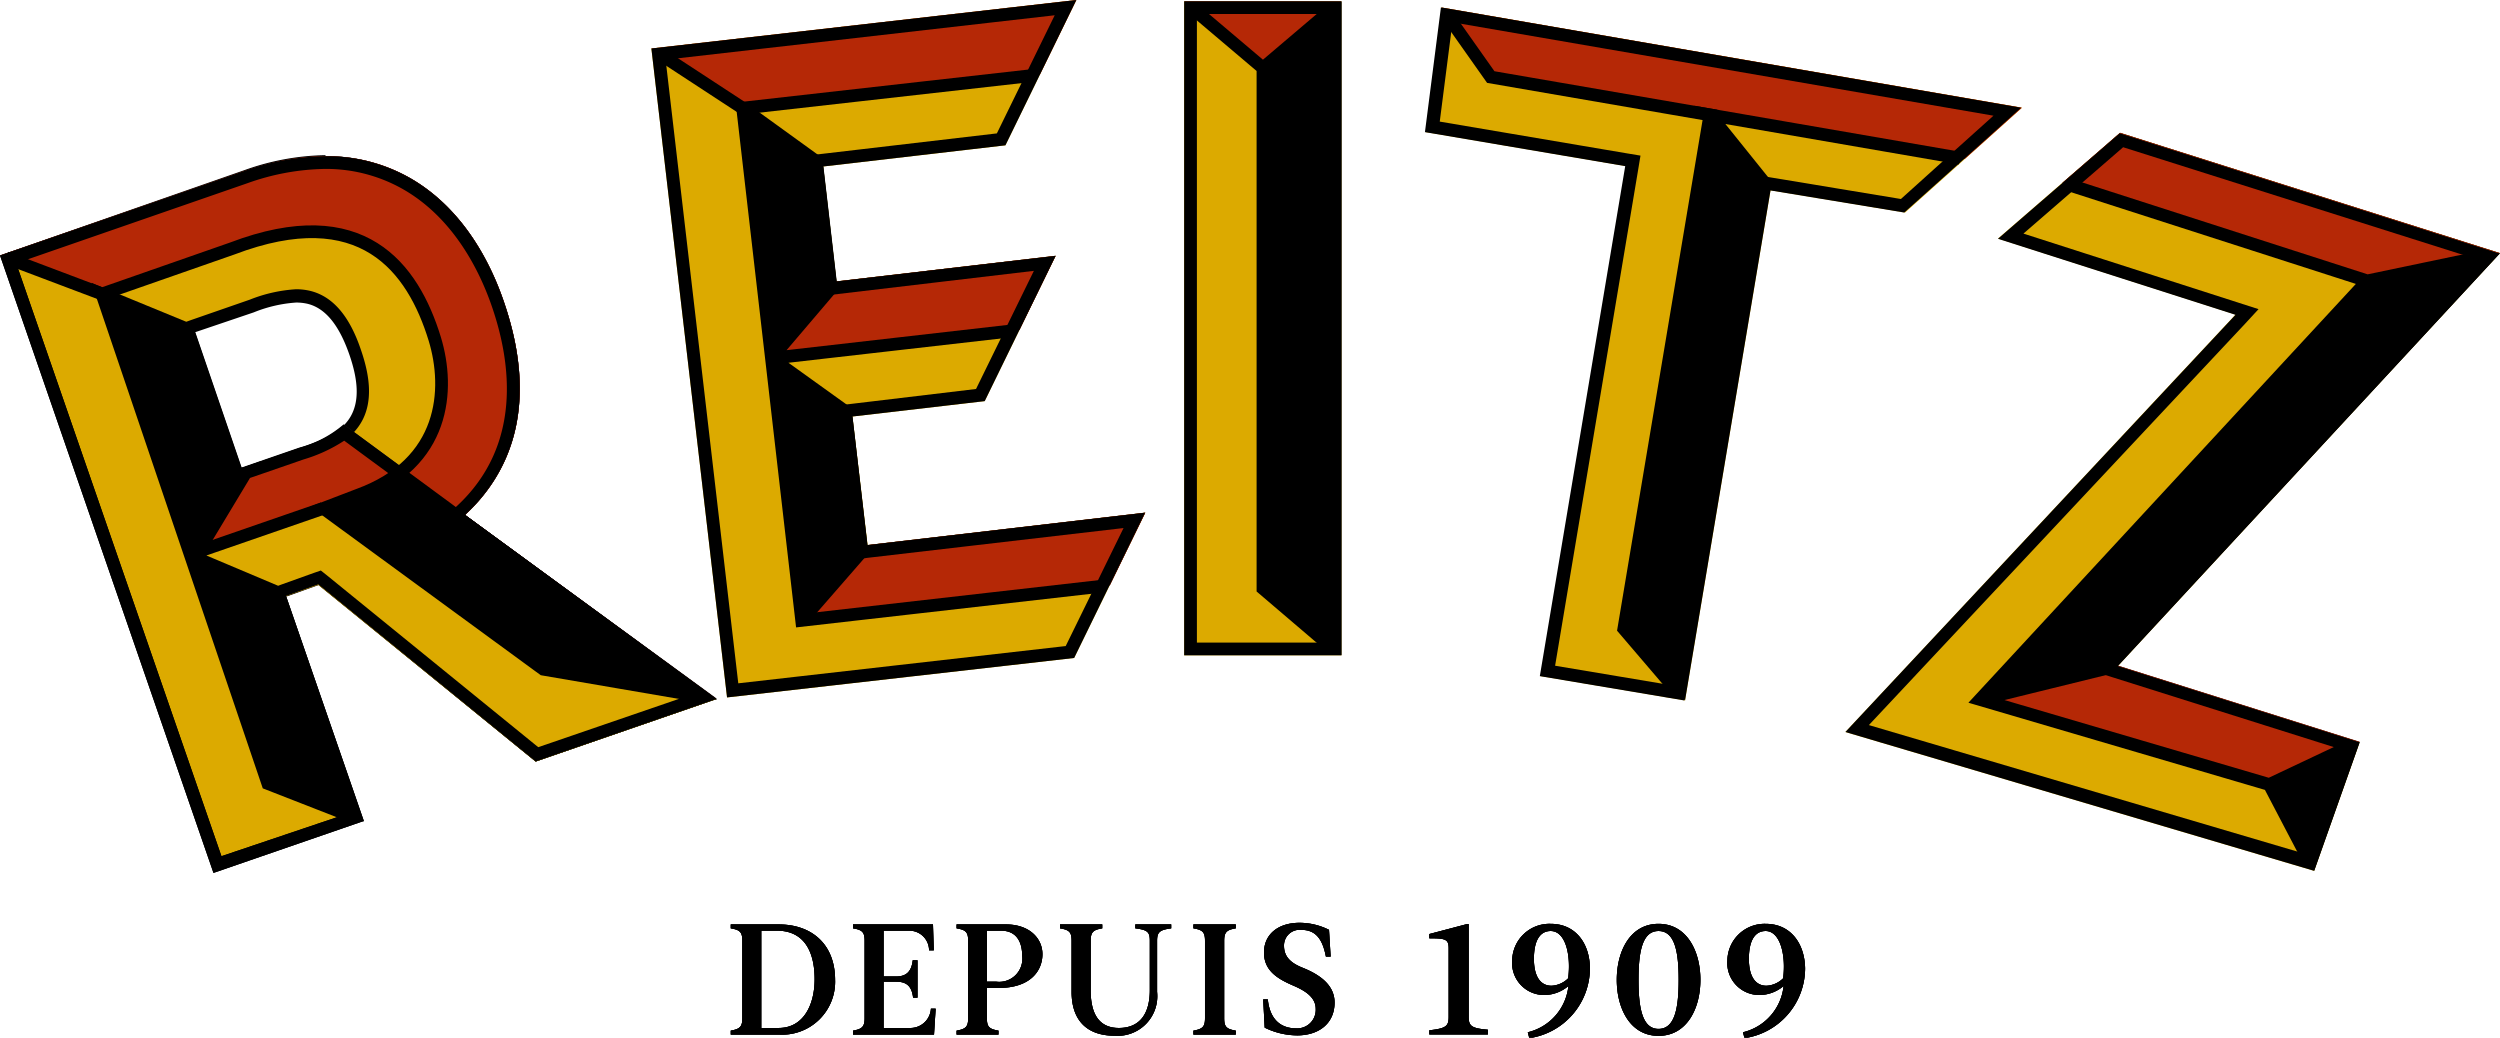 <svg viewBox="0 0 216.08 89.68" xmlns="http://www.w3.org/2000/svg"><path d="m98.99 44.31-24 2.8L73.68 36l11.43-1.33 6.13-12.56-18.94 2.21-1.15-9.93 15.75-1.83L93.03 0 56.3 4.19l6.54 56.09 30-3.41zm117.09-22.43-32.84-10.4-10.55 9.14 20.53 6.57-33.72 36.08 40.52 12 3.93-11.11-20.9-6.59zm-82.92 36.56 12.48 2.1 7.39-44.09 11.63 1.92 5.17-4.63 4.93-4.43L124.61.65l-1.38 10.77 17.31 2.94zm-30.81-1.8h13.59V.11h-13.6z" fill="#dcaa00"/><path d="M67.3 79.9h-4.14v.34c.81.13 1 .34 1 1.08V88c0 .74-.2.94-1 1.08v.34h4.14a4.58 4.58 0 0 0 4.88-4.75c-.01-3.01-1.97-4.77-4.88-4.77zm0 8.95h-1.5v-8.41h1.36c2.27 0 3.25 1.7 3.25 4.2 0 2.15-.92 4.21-3.11 4.21zm11.45 0h-2.38v-4h1.09c.81 0 1.34.3 1.46 1.38h.38V83h-.41c-.12 1.08-.65 1.4-1.46 1.4h-1.06v-3.96h2.24a1.7 1.7 0 0 1 1.69 1.7h.41l-.07-2.24h-6.91v.34c.81.13 1 .34 1 1.08V88c0 .74-.21.94-1 1.08v.34h7l.14-2.24h-.41a1.77 1.77 0 0 1-1.71 1.67zm8.2-8.95h-4.27v.34c.81.13 1 .34 1 1.08V88c0 .74-.2.94-1 1.08v.34h3.62v-.34c-.82-.14-1-.34-1-1.08v-2.61h1c2.85 0 3.8-1.56 3.8-2.92s-1.12-2.57-3.15-2.57zm-.82 4.95h-.83v-4.41h1.22c1.42 0 1.83 1.09 1.83 2.17a2 2 0 0 1-2.22 2.24zm12-4.61c1.09.13 1.25.34 1.25 1.08v4.27c0 2-.84 3.26-2.67 3.26-1.63 0-2.44-1.09-2.44-3.26v-4.27c0-.74.2-.95 1-1.08v-.34h-3.65v.34c.82.13 1 .34 1 1.08v4.41c0 2.34 1.21 3.79 3.73 3.79a3.43 3.43 0 0 0 3.66-3.79v-4.41c0-.74.2-.95 1.22-1.08v-.34h-3.1zm5.02 0c.81.13 1 .34 1 1.08V88c0 .74-.2.94-1 1.08v.34h3.66v-.34c-.82-.14-1-.34-1-1.08v-6.68c0-.74.2-.95 1-1.08v-.34h-3.66zm9.4 3.39c-.93-.38-1.57-.9-1.57-1.87a1.35 1.35 0 0 1 1.49-1.39c1.17 0 1.82.68 2.13 2.31h.41l-.14-2.31a5.67 5.67 0 0 0-2.55-.61c-1.85 0-3.07 1-3.07 2.57s1.17 2.27 2.54 2.86c1 .43 1.93 1 1.93 2a1.6 1.6 0 0 1-1.72 1.69c-1 0-2.21-.47-2.42-2.5h-.4l.13 2.44a6.44 6.44 0 0 0 2.82.67c1.82 0 3.22-1 3.22-2.84 0-1.6-1.44-2.48-2.8-3.02zm14.39 4.24v-8h-.14l-3.26.86v.37c1.38 0 1.67.07 1.67.86v5.93c0 .8-.22 1-1.67 1.16v.36h5.06V89c-1.44-.12-1.66-.33-1.66-1.13zm7.1-8.02A3.22 3.22 0 0 0 130.7 83a2.77 2.77 0 0 0 2.73 3 3.25 3.25 0 0 0 2.13-.78 4.6 4.6 0 0 1-3.51 4l.13.51a6.12 6.12 0 0 0 5.24-6c0-2.13-1.2-3.88-3.38-3.88zm1.5 4.71a2.2 2.2 0 0 1-1.44.64c-1 0-1.52-.87-1.52-2.32 0-1.64.55-2.41 1.45-2.41 1.27 0 1.77 2.04 1.51 4.09zm7.81-4.71c-2.46 0-3.61 2.38-3.61 4.84s1.15 4.84 3.61 4.84 3.62-2.38 3.62-4.84-1.16-4.84-3.62-4.84zm0 9.08c-1.37 0-1.73-1.71-1.73-4.24s.36-4.22 1.73-4.22 1.74 1.69 1.74 4.22-.36 4.24-1.74 4.24zm9.27-9.08A3.22 3.22 0 0 0 149.3 83a2.77 2.77 0 0 0 2.73 3 3.25 3.25 0 0 0 2.13-.78 4.6 4.6 0 0 1-3.51 4l.13.51a6.12 6.12 0 0 0 5.24-6c-.02-2.13-1.22-3.88-3.4-3.88zm1.5 4.71a2.2 2.2 0 0 1-1.44.64c-1 0-1.52-.87-1.52-2.32 0-1.64.55-2.41 1.45-2.41 1.24 0 1.77 2.04 1.51 4.09zM74.98 47.11 73.68 36l-7.01-5.04 2.62 22.66 26.64-3.04 3.06-6.27z"/><path d="M89.87 6.47 93.03 0 56.3 4.19l7.89 5.16z" fill="#b52806"/><path d="m72.32 24.32-1.15-9.93-6.98-5.04 2.48 21.61 21.44-2.44 3.13-6.41zM67.3 79.9h-4.14v.34c.81.13 1 .34 1 1.08V88c0 .74-.2.94-1 1.08v.34h4.14a4.58 4.58 0 0 0 4.88-4.75c-.01-3.01-1.97-4.77-4.88-4.77zm0 8.95h-1.5v-8.41h1.36c2.27 0 3.25 1.7 3.25 4.2 0 2.15-.92 4.21-3.11 4.21zm11.45 0h-2.38v-4h1.09c.81 0 1.34.3 1.46 1.38h.38V83h-.41c-.12 1.08-.65 1.4-1.46 1.4h-1.06v-3.96h2.24a1.7 1.7 0 0 1 1.69 1.7h.41l-.07-2.24h-6.91v.34c.81.13 1 .34 1 1.08V88c0 .74-.21.94-1 1.08v.34h7l.14-2.24h-.41a1.77 1.77 0 0 1-1.71 1.67zm8.2-8.95h-4.27v.34c.81.13 1 .34 1 1.08V88c0 .74-.2.94-1 1.08v.34h3.62v-.34c-.82-.14-1-.34-1-1.08v-2.61h1c2.85 0 3.8-1.56 3.8-2.92s-1.12-2.57-3.15-2.57zm-.82 4.95h-.83v-4.41h1.22c1.42 0 1.83 1.09 1.83 2.17a2 2 0 0 1-2.22 2.24zm12-4.61c1.09.13 1.25.34 1.25 1.08v4.27c0 2-.84 3.26-2.67 3.26-1.63 0-2.44-1.09-2.44-3.26v-4.27c0-.74.2-.95 1-1.08v-.34h-3.65v.34c.82.13 1 .34 1 1.08v4.41c0 2.34 1.21 3.79 3.73 3.79a3.43 3.43 0 0 0 3.66-3.79v-4.41c0-.74.2-.95 1.22-1.08v-.34h-3.1zm5.02 0c.81.13 1 .34 1 1.08V88c0 .74-.2.94-1 1.08v.34h3.66v-.34c-.82-.14-1-.34-1-1.08v-6.68c0-.74.2-.95 1-1.08v-.34h-3.66zm9.4 3.39c-.93-.38-1.57-.9-1.57-1.87a1.35 1.35 0 0 1 1.49-1.39c1.17 0 1.82.68 2.13 2.31h.41l-.14-2.31a5.67 5.67 0 0 0-2.55-.61c-1.85 0-3.07 1-3.07 2.57s1.17 2.27 2.54 2.86c1 .43 1.93 1 1.93 2a1.6 1.6 0 0 1-1.72 1.69c-1 0-2.21-.47-2.42-2.5h-.4l.13 2.44a6.44 6.44 0 0 0 2.82.67c1.82 0 3.22-1 3.22-2.84 0-1.6-1.44-2.48-2.8-3.02zm14.39 4.24v-8h-.14l-3.26.86v.37c1.38 0 1.67.07 1.67.86v5.93c0 .8-.22 1-1.67 1.16v.36h5.06V89c-1.44-.12-1.66-.33-1.66-1.13zm7.1-8.02A3.22 3.22 0 0 0 130.7 83a2.77 2.77 0 0 0 2.73 3 3.25 3.25 0 0 0 2.13-.78 4.6 4.6 0 0 1-3.51 4l.13.51a6.12 6.12 0 0 0 5.24-6c0-2.13-1.2-3.88-3.38-3.88zm1.5 4.71a2.2 2.2 0 0 1-1.44.64c-1 0-1.52-.87-1.52-2.32 0-1.64.55-2.41 1.45-2.41 1.27 0 1.77 2.04 1.51 4.09zm7.81-4.71c-2.46 0-3.61 2.38-3.61 4.84s1.15 4.84 3.61 4.84 3.62-2.38 3.62-4.84-1.16-4.84-3.62-4.84zm0 9.08c-1.37 0-1.73-1.71-1.73-4.24s.36-4.22 1.73-4.22 1.74 1.69 1.74 4.22-.36 4.24-1.74 4.24zm9.27-9.08A3.22 3.22 0 0 0 149.3 83a2.77 2.77 0 0 0 2.73 3 3.25 3.25 0 0 0 2.13-.78 4.6 4.6 0 0 1-3.51 4l.13.51a6.12 6.12 0 0 0 5.24-6c-.02-2.13-1.22-3.88-3.4-3.88zm1.5 4.71a2.2 2.2 0 0 1-1.44.64c-1 0-1.52-.87-1.52-2.32 0-1.64.55-2.41 1.45-2.41 1.24 0 1.77 2.04 1.51 4.09z"/><path d="M67.3 79.9h-4.14v.34c.81.13 1 .34 1 1.08V88c0 .74-.2.94-1 1.08v.34h4.14a4.58 4.58 0 0 0 4.88-4.75c-.01-3.01-1.97-4.77-4.88-4.77zm0 8.95h-1.5v-8.41h1.36c2.27 0 3.25 1.7 3.25 4.2 0 2.15-.92 4.21-3.11 4.21zm11.45 0h-2.38v-4h1.09c.81 0 1.34.3 1.46 1.38h.38V83h-.41c-.12 1.08-.65 1.4-1.46 1.4h-1.06v-3.96h2.24a1.7 1.7 0 0 1 1.69 1.7h.41l-.07-2.24h-6.91v.34c.81.13 1 .34 1 1.08V88c0 .74-.21.94-1 1.08v.34h7l.14-2.24h-.41a1.77 1.77 0 0 1-1.71 1.67zm8.2-8.95h-4.27v.34c.81.13 1 .34 1 1.08V88c0 .74-.2.94-1 1.08v.34h3.62v-.34c-.82-.14-1-.34-1-1.08v-2.61h1c2.85 0 3.8-1.56 3.8-2.92s-1.12-2.57-3.15-2.57zm-.82 4.95h-.83v-4.41h1.22c1.42 0 1.83 1.09 1.83 2.17a2 2 0 0 1-2.22 2.24zm12-4.61c1.09.13 1.25.34 1.25 1.08v4.27c0 2-.84 3.26-2.67 3.26-1.63 0-2.44-1.09-2.44-3.26v-4.27c0-.74.2-.95 1-1.08v-.34h-3.65v.34c.82.13 1 .34 1 1.08v4.41c0 2.34 1.21 3.79 3.73 3.79a3.43 3.43 0 0 0 3.66-3.79v-4.41c0-.74.2-.95 1.22-1.08v-.34h-3.1zm5.02 0c.81.13 1 .34 1 1.08V88c0 .74-.2.94-1 1.08v.34h3.66v-.34c-.82-.14-1-.34-1-1.08v-6.68c0-.74.2-.95 1-1.08v-.34h-3.66zm9.4 3.39c-.93-.38-1.57-.9-1.57-1.87a1.35 1.35 0 0 1 1.49-1.39c1.17 0 1.82.68 2.13 2.31h.41l-.14-2.31a5.67 5.67 0 0 0-2.55-.61c-1.85 0-3.07 1-3.07 2.57s1.17 2.27 2.54 2.86c1 .43 1.93 1 1.93 2a1.6 1.6 0 0 1-1.72 1.69c-1 0-2.21-.47-2.42-2.5h-.4l.13 2.44a6.44 6.44 0 0 0 2.82.67c1.82 0 3.22-1 3.22-2.84 0-1.6-1.44-2.48-2.8-3.02zm14.39 4.24v-8h-.14l-3.26.86v.37c1.38 0 1.67.07 1.67.86v5.93c0 .8-.22 1-1.67 1.16v.36h5.06V89c-1.44-.12-1.66-.33-1.66-1.13zm7.1-8.02A3.22 3.22 0 0 0 130.7 83a2.77 2.77 0 0 0 2.73 3 3.25 3.25 0 0 0 2.13-.78 4.6 4.6 0 0 1-3.51 4l.13.51a6.12 6.12 0 0 0 5.24-6c0-2.13-1.2-3.88-3.38-3.88zm1.5 4.71a2.2 2.2 0 0 1-1.44.64c-1 0-1.52-.87-1.52-2.32 0-1.64.55-2.41 1.45-2.41 1.27 0 1.77 2.04 1.51 4.09zm7.81-4.71c-2.46 0-3.61 2.38-3.61 4.84s1.15 4.84 3.61 4.84 3.62-2.38 3.62-4.84-1.16-4.84-3.62-4.84zm0 9.08c-1.37 0-1.73-1.71-1.73-4.24s.36-4.22 1.73-4.22 1.74 1.69 1.74 4.22-.36 4.24-1.74 4.24zm9.27-9.08A3.22 3.22 0 0 0 149.3 83a2.77 2.77 0 0 0 2.73 3 3.25 3.25 0 0 0 2.13-.78 4.6 4.6 0 0 1-3.51 4l.13.51a6.12 6.12 0 0 0 5.24-6c-.02-2.13-1.22-3.88-3.4-3.88zm1.5 4.71a2.2 2.2 0 0 1-1.44.64c-1 0-1.52-.87-1.52-2.32 0-1.64.55-2.41 1.45-2.41 1.24 0 1.77 2.04 1.51 4.09z"/><path d="m102.35.11 6.81 5.77 6.79-5.76z" fill="#b52806"/><path d="m109.16 5.88 6.79-5.76-.01 56.52-6.78-5.77z"/><path d="m124.61.65 4.24 6.01 40.97 7.08 4.94-4.43zM66.67 30.96l5.65-6.64 18.92-2.21-3.13 6.41zm2.62 22.66 5.69-6.51 24.01-2.8-3.06 6.27z" fill="#b52806"/><path d="m147.79 9.93 5.24 6.52-7.39 44.09-5.29-6.19zm30.47 5.87 26.35 8.48-33.47 36.18 25 7.35 7.81-3.69-20.9-6.59 33.03-35.65-32.84-10.4z"/><path d="m183.24 11.48-4.98 4.32 26.35 8.48 11.47-2.4zm-12.1 48.98 11.91-2.93 20.9 6.59-7.81 3.69z" fill="#b52806"/><path d="m200.02 75.23-3.88-7.42 7.81-3.69z"/><path d="m123.23 11.42 5.62-4.76-4.24-6.01zM.7 22.42l20.6-7.11a21.32 21.32 0 0 1 6.86-1.26 14 14 0 0 1 7.42 2c4.13 2.6 6.32 6.95 7.43 10.15 3.25 9.39 0 14.92-3.2 17.91l-.49.45 21.43 15.68-14.34 5-18.79-15.31-3.6 1.24 6.72 19.45-11.94 4.13zm24.89 3.13a12.3 12.3 0 0 0-3.84.87l-5.62 1.95 4.4 12.73 5.54-1.92c1.82-.62 3.9-1.33 4.81-3.21.68-1.39.61-3.19-.19-5.51-1-2.8-2.28-4.36-4-4.79a4.79 4.79 0 0 0-1.1-.12z" fill="#dcaa00"/><path d="M28.12 14.6a13.43 13.43 0 0 1 7.13 2c4 2.48 6.16 6.71 7.24 9.82 1.74 5 2.62 12.11-3 17.32l-1 .91 1.08.79 20 14.66-13.05 4.48-18.31-14.89-.48-.38-.58.2-2.79 1-1 .36.36 1.05 6.36 18.39L19.14 74 1.4 22.76l20-6.93a20.76 20.76 0 0 1 6.68-1.23m-7.89 27.2 1.05-.36 5-1.73c1.84-.63 4.12-1.42 5.14-3.5.74-1.52.68-3.46-.17-5.93-1-3-2.47-4.67-4.4-5.14a5.3 5.3 0 0 0-1.22-.14 12.89 12.89 0 0 0-4 .9l-5.1 1.77-1 .36.36 1 4 11.68.36 1m7.93-28.3a21.62 21.62 0 0 0-7 1.29L0 22.08l18.45 53.37 13-4.49-6.73-19.45 2.79-1L46.3 65.82l15.62-5.4-21.73-15.91c3.48-3.2 6.65-8.93 3.34-18.49-1.13-3.28-3.39-7.75-7.7-10.4a14.49 14.49 0 0 0-7.71-2.12zm-7.26 26.98-4-11.68L21.93 27a11.84 11.84 0 0 1 3.66-.85 4.35 4.35 0 0 1 1 .11c1.53.38 2.72 1.82 3.62 4.43.75 2.18.82 3.84.21 5.09-.81 1.67-2.77 2.34-4.49 2.93l-5 1.73z"/><path d="M47.14 57.32 29.08 44.09l2.08-.79c7.47-2.71 8.49-9.1 6.94-14.16-1.95-6.41-5.69-9.66-11.12-9.66A20.36 20.36 0 0 0 19.87 21l-11 3.85-7.25-2.75 19.68-6.79a21.32 21.32 0 0 1 6.86-1.26 14 14 0 0 1 7.42 2c4.13 2.6 6.32 6.95 7.43 10.15 3.25 9.39 0 14.92-3.2 17.91l-.49.45L59.7 59.48z" fill="#221e20"/><path d="M28.12 14.6a13.43 13.43 0 0 1 7.13 2c4 2.48 6.16 6.71 7.24 9.82 1.74 5 2.62 12.11-3 17.32l-1 .91 1.08.79 18 13.14-10.2-1.78-17.15-12.55 1.08-.43c7.88-2.82 9-9.53 7.33-14.82-2-6.67-5.95-10-11.65-10a20.83 20.83 0 0 0-7.27 1.51L8.83 24.24l-5.59-2.12 18.2-6.29a20.76 20.76 0 0 1 6.68-1.23m0-1.1a21.62 21.62 0 0 0-7 1.29L0 22.08l8.82 3.33 11.25-3.93A19.7 19.7 0 0 1 26.98 20c6.28 0 9.16 4.56 10.6 9.27 1.32 4.35.92 10.75-6.62 13.49l-3 1.15 19 13.9 15 2.58-21.77-15.88c3.48-3.2 6.65-8.93 3.34-18.49-1.13-3.28-3.39-7.75-7.7-10.4a14.49 14.49 0 0 0-7.71-2.12z" fill="#221e20"/><path d="m9.72 26.38 6.67 2.74 4.14 11.98 1.84-.64 4.4 3.3-10.11 3.5z"/><path d="m10.62 27.34 5.34 2.2 3.87 11.21.36 1 1.05-.36 1-.36 3.34 2.5-8.6 3zm-1.8-1.93L16.3 48l11.62-4-5.46-4.1-1.59.55-4-11.68-8-3.3z"/><path d="m23.59 67.3-6.35-18.35 7.04 2.98 6.25 18.08z" fill="#1d1d1b"/><path d="m18.17 49.94 5.67 2.4 5.78 16.72-5.6-2.19zM16.3 48l6.84 19.76 8.3 3.24-6.72-19.49z" fill="#1d1d1b"/><path d="M47.14 57.32 29.73 44.58l10.26.48L59.7 59.48z" fill="#221e20"/><path d="m31.54 45.21 8.26.39 17.69 12.94-10.12-1.74zm-3.61-1.27 19 13.9 15 2.58-21.74-15.91z" fill="#221e20"/><path d="m27.62 49.93-2.56.88-3.48-10.07 4.49-1.56a11.35 11.35 0 0 0 3.67-1.79l9.66 7.12.46.45 20.89 15.28-14.34 5z" fill="#cdb004"/><path d="m29.75 38.09 8.77 6.46-.07.06 1.08.79 20 14.66-13.01 4.52-18.31-14.89-.48-.38-.58.2-1.75.6-3.12-9 4-1.37a13.29 13.29 0 0 0 3.51-1.62m-.05-1.41a9.58 9.58 0 0 1-3.81 2l-5 1.73 3.84 11.12 2.79-1L46.3 65.82l15.62-5.4-21.73-15.91.06-.06-10.55-7.77z" fill="#221e20"/><path d="M61.92 60.42 40.19 44.51c3.48-3.2 6.65-8.93 3.34-18.49-1.13-3.28-3.39-7.75-7.7-10.4-4.1-2.52-9.07-2.8-14.75-.83L0 22.08l8.82 3.33 11.25-3.93c11.23-4.27 15.62 1.65 17.51 7.82 1.32 4.35.92 10.75-6.62 13.49l-3 1.15 19 13.9z" fill="#b52806"/><path d="m27.93 43.94-11.62 4.02" fill="none" stroke="#1d1d1b" stroke-miterlimit="10" stroke-width="1.1"/><path d="m16.99 48.25 6.82 2.88" fill="#1d1d1b" stroke="#1d1d1b" stroke-miterlimit="10" stroke-width="1.1"/><path d="m30.22 70.48-7.07-2.76L8.81 25.41l7.08 2.91" stroke="#000" stroke-miterlimit="10" stroke-width="1.1"/><path d="m27.62 49.93-2.88 1-7.62-3.23 4.12-6.85 4.83-1.67a11.35 11.35 0 0 0 3.67-1.79l9.66 7.12.46.45 20.89 15.28-14.34 5z" fill="#b52806"/><path d="m29.75 38.09 8.76 6.45-.07.06 1.09.8 20 14.66-13.01 4.52-18.31-14.89-.48-.38-.58.2-2.39.82-6.84-2.89 3.69-6.13 1.22-.42 3.41-1.18a13.29 13.29 0 0 0 3.51-1.62m-.05-1.41a9.58 9.58 0 0 1-3.81 2l-3.42 1.18-1.59.55L16.3 48l8.41 3.55 2.79-1 18.8 15.27 15.62-5.4-21.73-15.91.06-.06z"/><path d="m46.92 57.84-18.99-13.9-11.62 4.02 8.41 3.56 2.79-.97L46.3 65.82l15.62-5.4z" fill="#dcaa00"/><path d="M47.14 57.32 29.08 44.09l2.08-.79a13.38 13.38 0 0 0 3.76-2l4.44 3.31.51.39L59.7 59.48z"/><path d="m34.92 42 3.56 2.65 1.07.78 18 13.14-10.18-1.77-17.15-12.55 1.08-.43A14.42 14.42 0 0 0 34.92 42m0-1.39a12.61 12.61 0 0 1-3.94 2.23l-3 1.15 19 13.9 15 2.58-21.79-15.96-5.3-3.94z"/><path d="m.53 22.28 8.29 3.13 11.25-3.93c11.23-4.27 15.62 1.65 17.51 7.82 1.32 4.35.92 10.75-6.62 13.49l-3 1.15 19 13.9 13 2.23" fill="none" stroke="#000" stroke-miterlimit="10" stroke-width="1.1"/><path d="M28.12 14.6a13.43 13.43 0 0 1 7.13 2c4 2.48 6.16 6.71 7.24 9.82 1.74 5 2.62 12.11-3 17.32l-1 .91 1.08.79 20 14.66-13.05 4.48-18.31-14.89-.48-.38-.58.2-2.79 1-1 .36.36 1.05 6.36 18.39L19.14 74 1.4 22.76l20-6.93a20.76 20.76 0 0 1 6.68-1.23m0-1.1a21.62 21.62 0 0 0-7 1.29L0 22.08l18.45 53.37 13-4.49-6.73-19.45 2.79-1L46.3 65.82l15.62-5.4-21.73-15.91c3.48-3.2 6.65-8.93 3.34-18.49-1.13-3.28-3.39-7.75-7.7-10.4a14.51 14.51 0 0 0-7.71-2.12z"/><path d="m27.93 43.94-11.62 4.02m.68.29 6.82 2.88" fill="#c0402d" stroke="#000" stroke-miterlimit="10" stroke-width="1.1"/><path d="m125.13 1.39 3.72 5.27 18.94 3.27-7.44 44.42 4.77 5.58" fill="none" stroke="#000" stroke-miterlimit="10" stroke-width="1.1"/><path d="M125.56 1.93 172.3 10l-3.24 2.91-4.76 4.29-11.11-1.84-1.09-.18-.18 1.09-7.2 43-10.31-1.73 7.2-43 .18-1.09-1.08-.18-16.27-2.76 1.1-8.58m-1-1.28-1.38 10.77 17.31 2.94-7.38 44.08 12.48 2.1 7.39-44.09 11.63 1.92 5.17-4.63 4.93-4.43L124.61.65zm-33.38.67-5 10.21-15.12 1.77-1.1.12.13 1.1 1.16 9.92.13 1.1 1.09-.13 16.91-2-5 10.21-10.8 1.29-1.1.12.13 1.1 1.29 11.1.13 1.1 1.1-.13 22-2.56-5 10.2-28.3 3.22-6.28-53.9zM93.03 0 56.3 4.19l6.54 56.09 30-3.41 6.13-12.56-24 2.8L73.68 36l11.43-1.33 6.13-12.56-18.94 2.21-1.15-9.93 15.75-1.83z"/><path d="m89.28 6.52-25.1 2.83m23.06 19.27-20.57 2.35m5.35-6.29-5 5.87m7.58 16.98-4.94 5.67m-2.99-22.23 6.6 4.74" fill="none" stroke="#000" stroke-miterlimit="10" stroke-width="1.1"/><path d="m64.19 9.35 6.5 4.7-6.5-4.7-7.26-4.75" fill="none" stroke="#000" stroke-linejoin="round" stroke-width="1.1"/><path d="m64.19 9.35 5.1 44.27 25.9-2.95m57.72-34.37-5.12-6.37 21.62 3.74" fill="none" stroke="#000" stroke-miterlimit="10" stroke-width="1.1"/><path d="m183.49 12.72 30.6 9.69-31.85 34.37-1.18 1.28 1.66.52 19.81 6.25-3.2 9-37.8-11.16L194.03 28l1.18-1.28-1.65-.53-18.67-6 8.6-7.45m-.25-1.24-10.55 9.14 20.53 6.57-33.72 36.06 40.52 12 3.93-11.11-20.9-6.59 33-35.65-32.84-10.4z"/><path d="m178.99 16.03 25.62 8.25-33.47 36.18 25 7.35 6.92-3.27m-6.92 3.27 3.39 6.48m15.12-52.11-10.04 2.1m-32.9 36.04 10.4-2.56" fill="none" stroke="#000" stroke-miterlimit="10" stroke-width="1.1"/><path d="M103.45 1.21h11.39v54.33h-11.39zm-1.1-1.1v56.53h13.59V.11z"/><path d="m103.16.8 6 5.08v44.99l5.79 4.94M115.14.8l-5.98 5.08" fill="none" stroke="#000" stroke-miterlimit="10" stroke-width="1.1"/></svg>
